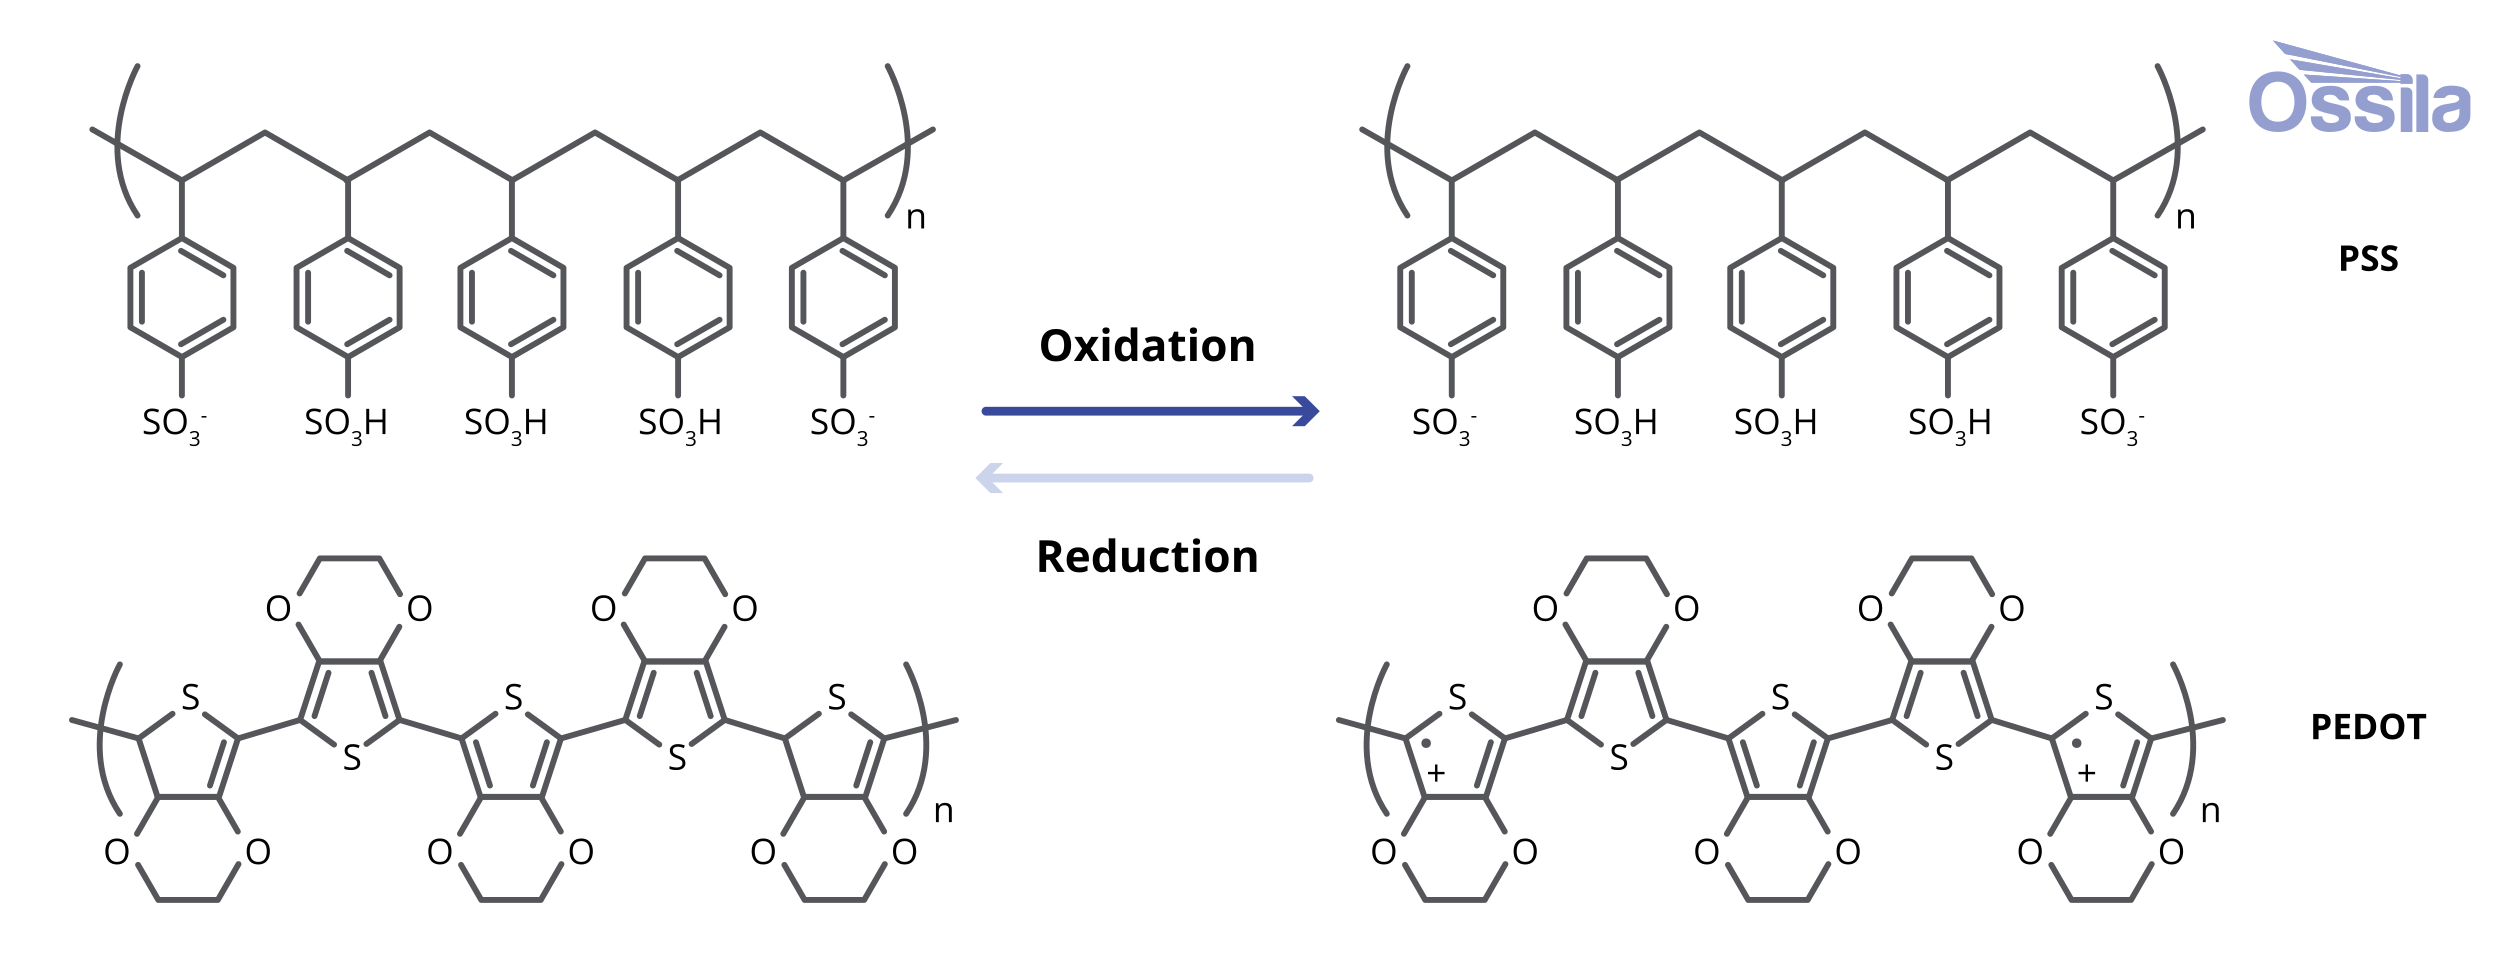 <svg viewBox="0 0 848 325" xmlns:xlink="http://www.w3.org/1999/xlink" height="325" width="848" xmlns="http://www.w3.org/2000/svg" data-name="Layer 2" id="Layer_2">
  <defs>
    <style>
      .cls-1 {
        fill: #ccd4ec;
      }

      .cls-2 {
        fill: #54565a;
      }

      .cls-3 {
        fill: #39499c;
      }

      .cls-4, .cls-5, .cls-6, .cls-7 {
        fill: none;
      }

      .cls-8 {
        clip-path: url(#clippath-1);
      }

      .cls-5 {
        stroke: #54565a;
        stroke-width: 2px;
      }

      .cls-5, .cls-6, .cls-7 {
        stroke-linecap: round;
        stroke-linejoin: round;
      }

      .cls-9 {
        fill: #949fd0;
      }

      .cls-10 {
        clip-path: url(#clippath-3);
      }

      .cls-6 {
        stroke: #39499c;
      }

      .cls-6, .cls-7 {
        stroke-width: 3px;
      }

      .cls-11 {
        clip-path: url(#clippath-2);
      }

      .cls-7 {
        stroke: #ccd4ec;
      }

      .cls-12 {
        clip-path: url(#clippath);
      }
    </style>
    <clipPath id="clippath">
      <rect height="31.07" width="75" y="13.71" x="762.97" class="cls-4"></rect>
    </clipPath>
    <clipPath id="clippath-1">
      <rect height="31.07" width="75" y="13.71" x="762.97" class="cls-4"></rect>
    </clipPath>
    <clipPath id="clippath-2">
      <path d="M770.94,13.71l4.15,4.59,39.2,7.81v.45l-37.54-6.46,3.27,3.6,34.27,3.38v.44c-10.98-.76-21.86-1.49-32.84-2.25l2.51,2.76c10.14,0,20.19,0,30.33,0v.38h4.03v-1.34c0-1.04-.84-1.89-1.85-1.89h-2.18v.42l-43.34-11.88Z" class="cls-4"></path>
    </clipPath>
    <clipPath id="clippath-3">
      <rect height="31.07" width="75" y="13.71" x="762.97" class="cls-4"></rect>
    </clipPath>
  </defs>
  <g>
    <g>
      <line y2="139.48" x2="444.06" y1="139.48" x1="334.45" class="cls-6"></line>
      <polygon points="438.26 144.57 443.35 139.48 438.26 134.4 442.58 134.4 447.67 139.48 442.58 144.57 438.26 144.57" class="cls-3"></polygon>
    </g>
    <g>
      <line y2="162.15" x2="334.45" y1="162.15" x1="444.06" class="cls-7"></line>
      <polygon points="340.25 157.06 335.16 162.15 340.25 167.24 335.93 167.24 330.84 162.15 335.93 157.06 340.25 157.06" class="cls-1"></polygon>
    </g>
  </g>
  <g>
    <path d="M363.33,117.08c0,1.77-.44,3.13-1.32,4.09s-2.14,1.43-3.78,1.43-2.9-.48-3.78-1.43-1.32-2.32-1.32-4.1.44-3.14,1.32-4.08c.88-.94,2.15-1.41,3.79-1.41s2.9.47,3.78,1.42c.87.95,1.31,2.31,1.31,4.09ZM355.52,117.08c0,1.2.23,2.1.68,2.7s1.13.91,2.04.91c1.81,0,2.72-1.2,2.72-3.61s-.9-3.62-2.7-3.62c-.9,0-1.58.3-2.04.91-.46.61-.69,1.51-.69,2.71Z"></path>
    <path d="M367.06,118.27l-2.64-4.01h2.53l1.59,2.61,1.6-2.61h2.53l-2.67,4.01,2.79,4.18h-2.54l-1.72-2.8-1.73,2.8h-2.53l2.78-4.18Z"></path>
    <path d="M373.95,112.15c0-.73.41-1.09,1.22-1.09s1.22.36,1.22,1.09c0,.35-.1.62-.3.81-.2.19-.51.29-.91.29-.81,0-1.22-.37-1.22-1.1ZM376.28,122.45h-2.23v-8.19h2.23v8.19Z"></path>
    <path d="M381.22,122.6c-.96,0-1.72-.37-2.27-1.12-.55-.75-.82-1.78-.82-3.11s.28-2.39.84-3.14c.56-.75,1.33-1.12,2.31-1.12,1.03,0,1.82.4,2.36,1.2h.07c-.11-.61-.17-1.16-.17-1.63v-2.62h2.24v11.4h-1.71l-.43-1.06h-.1c-.51.81-1.28,1.21-2.32,1.21ZM382,120.82c.57,0,.99-.17,1.26-.5.27-.33.41-.9.44-1.69v-.24c0-.88-.14-1.51-.41-1.89-.27-.38-.71-.57-1.32-.57-.5,0-.89.21-1.16.63-.28.42-.41,1.04-.41,1.84s.14,1.41.42,1.81c.28.4.68.6,1.19.6Z"></path>
    <path d="M393.32,122.45l-.43-1.11h-.06c-.38.47-.76.8-1.16.99-.4.18-.92.27-1.56.27-.79,0-1.41-.22-1.86-.67-.45-.45-.68-1.09-.68-1.92s.3-1.51.91-1.92c.61-.41,1.52-.64,2.75-.68l1.42-.04v-.36c0-.83-.42-1.25-1.27-1.25-.65,0-1.42.2-2.31.59l-.74-1.51c.94-.49,1.99-.74,3.13-.74s1.94.24,2.53.72.88,1.21.88,2.18v5.46h-1.56ZM392.66,118.66l-.86.03c-.65.02-1.13.14-1.45.35s-.48.54-.48.98c0,.63.36.95,1.08.95.52,0,.93-.15,1.24-.45.31-.3.46-.69.46-1.19v-.67Z"></path>
    <path d="M400.63,120.82c.39,0,.86-.09,1.41-.26v1.66c-.56.25-1.24.37-2.05.37-.89,0-1.54-.23-1.95-.68-.41-.45-.61-1.13-.61-2.03v-3.95h-1.07v-.95l1.23-.75.64-1.73h1.43v1.74h2.29v1.68h-2.29v3.95c0,.32.09.55.27.7.18.15.41.23.71.23Z"></path>
    <path d="M403.6,112.15c0-.73.41-1.09,1.22-1.09s1.22.36,1.22,1.09c0,.35-.1.62-.3.81-.2.19-.51.29-.91.29-.81,0-1.22-.37-1.22-1.1ZM405.92,122.45h-2.23v-8.19h2.23v8.19Z"></path>
    <path d="M415.71,118.34c0,1.33-.35,2.38-1.05,3.13s-1.68,1.13-2.94,1.13c-.79,0-1.48-.17-2.08-.52-.6-.34-1.06-.84-1.38-1.48s-.48-1.4-.48-2.26c0-1.34.35-2.38,1.05-3.12s1.68-1.11,2.94-1.11c.79,0,1.48.17,2.08.51s1.06.83,1.38,1.47.48,1.39.48,2.25ZM410.05,118.34c0,.81.13,1.42.4,1.84s.7.62,1.3.62,1.02-.21,1.29-.62c.26-.41.39-1.03.39-1.84s-.13-1.42-.4-1.82-.7-.61-1.3-.61-1.03.2-1.29.6c-.26.4-.4,1.01-.4,1.83Z"></path>
    <path d="M425.11,122.45h-2.23v-4.78c0-.59-.1-1.03-.31-1.33-.21-.29-.54-.44-1-.44-.62,0-1.08.21-1.35.63-.28.42-.42,1.11-.42,2.08v3.85h-2.23v-8.19h1.71l.3,1.05h.12c.25-.4.59-.69,1.03-.9.44-.2.93-.3,1.49-.3.95,0,1.67.26,2.17.77.49.52.74,1.26.74,2.23v5.34Z"></path>
  </g>
  <g>
    <path d="M354.84,189.89v4.11h-2.27v-10.71h3.12c1.46,0,2.53.26,3.23.79.7.53,1.05,1.33,1.05,2.41,0,.63-.17,1.19-.52,1.68-.35.49-.84.88-1.47,1.15,1.61,2.41,2.66,3.96,3.15,4.67h-2.52l-2.56-4.11h-1.21ZM354.84,188.04h.73c.72,0,1.25-.12,1.59-.36s.51-.62.51-1.13-.17-.87-.52-1.08-.89-.32-1.62-.32h-.69v2.89Z"></path>
    <path d="M366,194.14c-1.32,0-2.35-.36-3.09-1.09-.74-.73-1.11-1.76-1.11-3.09s.34-2.43,1.03-3.18c.69-.75,1.63-1.12,2.85-1.12s2.06.33,2.7.99.97,1.57.97,2.73v1.08h-5.28c.02.63.21,1.13.56,1.49s.84.54,1.48.54c.49,0,.96-.05,1.4-.15s.9-.27,1.38-.49v1.73c-.39.2-.81.34-1.25.44-.44.09-.99.14-1.63.14ZM365.69,187.25c-.47,0-.84.15-1.11.45-.27.3-.42.73-.46,1.28h3.13c0-.55-.15-.98-.43-1.28-.28-.3-.65-.45-1.13-.45Z"></path>
    <path d="M373.75,194.14c-.96,0-1.72-.37-2.27-1.12-.55-.75-.82-1.78-.82-3.11s.28-2.39.84-3.14c.56-.75,1.33-1.12,2.31-1.12,1.03,0,1.82.4,2.36,1.2h.07c-.11-.61-.17-1.16-.17-1.63v-2.62h2.24v11.4h-1.71l-.43-1.06h-.1c-.51.81-1.28,1.21-2.32,1.21ZM374.54,192.37c.57,0,.99-.17,1.26-.5.27-.33.41-.9.44-1.69v-.24c0-.88-.14-1.51-.41-1.89-.27-.38-.71-.57-1.32-.57-.5,0-.89.21-1.16.63-.28.42-.41,1.04-.41,1.84s.14,1.41.42,1.81c.28.4.68.6,1.19.6Z"></path>
    <path d="M386.45,194l-.3-1.05h-.12c-.24.38-.58.67-1.02.88-.44.21-.94.31-1.5.31-.96,0-1.69-.26-2.18-.77-.49-.52-.73-1.26-.73-2.22v-5.34h2.23v4.78c0,.59.1,1.03.31,1.33.21.29.54.44,1,.44.62,0,1.08-.21,1.35-.63.28-.42.42-1.11.42-2.08v-3.85h2.23v8.19h-1.71Z"></path>
    <path d="M393.84,194.14c-2.55,0-3.82-1.4-3.82-4.2,0-1.39.35-2.45,1.04-3.19.69-.73,1.69-1.1,2.98-1.1.95,0,1.8.19,2.55.56l-.66,1.73c-.35-.14-.68-.26-.98-.35-.3-.09-.61-.14-.91-.14-1.16,0-1.74.83-1.74,2.48s.58,2.4,1.74,2.4c.43,0,.83-.06,1.19-.17.37-.11.73-.29,1.1-.54v1.91c-.36.23-.73.39-1.09.48-.37.09-.83.13-1.4.13Z"></path>
    <path d="M401.67,192.37c.39,0,.86-.09,1.41-.26v1.66c-.56.25-1.24.37-2.05.37-.89,0-1.54-.23-1.95-.68-.41-.45-.61-1.13-.61-2.03v-3.95h-1.07v-.94l1.23-.75.64-1.73h1.43v1.74h2.29v1.68h-2.29v3.95c0,.32.09.55.27.7.18.15.41.23.71.23Z"></path>
    <path d="M404.64,183.69c0-.73.41-1.09,1.22-1.09s1.21.36,1.21,1.09c0,.35-.1.62-.3.81-.2.19-.51.29-.91.29-.81,0-1.22-.37-1.22-1.1ZM406.97,194h-2.23v-8.19h2.23v8.19Z"></path>
    <path d="M416.75,189.89c0,1.33-.35,2.38-1.05,3.13s-1.68,1.13-2.94,1.13c-.79,0-1.48-.17-2.08-.52-.6-.34-1.06-.84-1.38-1.48s-.48-1.4-.48-2.26c0-1.34.35-2.38,1.05-3.12s1.68-1.11,2.95-1.11c.79,0,1.48.17,2.08.51.6.34,1.06.83,1.38,1.47s.48,1.39.48,2.25ZM411.09,189.89c0,.81.13,1.42.4,1.84.27.42.7.62,1.3.62s1.02-.21,1.29-.62c.26-.41.39-1.03.39-1.84s-.13-1.42-.4-1.82-.7-.61-1.3-.61-1.03.2-1.29.6c-.26.4-.4,1.01-.4,1.83Z"></path>
    <path d="M426.16,194h-2.23v-4.78c0-.59-.1-1.03-.31-1.33-.21-.29-.54-.44-1-.44-.62,0-1.08.21-1.35.63-.28.42-.42,1.11-.42,2.08v3.85h-2.23v-8.19h1.71l.3,1.05h.12c.25-.4.59-.7,1.03-.9.44-.2.93-.3,1.49-.3.95,0,1.67.26,2.17.77.49.51.74,1.26.74,2.23v5.34Z"></path>
  </g>
  <g>
    <g>
      <g>
        <polygon points="44.23 111.02 61.7 121.11 79.18 111.02 79.18 90.84 61.7 80.75 44.23 90.84 44.23 111.02" class="cls-5"></polygon>
        <line y2="85.09" x2="61.4" y1="93.39" x1="75.77" class="cls-5"></line>
      </g>
      <line y2="109.11" x2="48.14" y1="92.51" x1="48.14" class="cls-5"></line>
    </g>
    <line y2="116.76" x2="61.4" y1="108.46" x1="75.77" class="cls-5"></line>
  </g>
  <polyline points="118.07 80.75 118.07 61.2 89.89 44.93 61.7 61.2 61.7 80.75" class="cls-5"></polyline>
  <line y2="134.14" x2="61.7" y1="121.11" x1="61.7" class="cls-5"></line>
  <path d="M46.66,22.44s-15.41,27.85,0,50.67" class="cls-5"></path>
  <g>
    <g>
      <g>
        <polygon points="100.59 111.02 118.07 121.11 135.55 111.02 135.55 90.84 118.07 80.75 100.59 90.84 100.59 111.02" class="cls-5"></polygon>
        <line y2="85.09" x2="117.77" y1="93.39" x1="132.14" class="cls-5"></line>
      </g>
      <line y2="109.11" x2="104.51" y1="92.51" x1="104.51" class="cls-5"></line>
    </g>
    <line y2="116.76" x2="117.77" y1="108.46" x1="132.14" class="cls-5"></line>
  </g>
  <line y2="134.14" x2="118.07" y1="121.11" x1="118.07" class="cls-5"></line>
  <g>
    <g>
      <g>
        <polygon points="156.17 111.02 173.64 121.11 191.12 111.02 191.12 90.84 173.64 80.75 156.17 90.84 156.17 111.02" class="cls-5"></polygon>
        <line y2="85.09" x2="173.34" y1="93.39" x1="187.71" class="cls-5"></line>
      </g>
      <line y2="109.11" x2="160.09" y1="92.51" x1="160.09" class="cls-5"></line>
    </g>
    <line y2="116.76" x2="173.34" y1="108.46" x1="187.71" class="cls-5"></line>
  </g>
  <polyline points="230.01 80.75 230.01 61.2 201.83 44.93 173.64 61.2 173.64 80.75" class="cls-5"></polyline>
  <line y2="134.14" x2="173.64" y1="121.11" x1="173.64" class="cls-5"></line>
  <g>
    <g>
      <g>
        <polygon points="268.6 111.02 286.07 121.11 303.55 111.02 303.55 90.84 286.07 80.75 268.6 90.84 268.6 111.02" class="cls-5"></polygon>
        <line y2="85.09" x2="285.77" y1="93.39" x1="300.14" class="cls-5"></line>
      </g>
      <line y2="109.11" x2="272.52" y1="92.51" x1="272.52" class="cls-5"></line>
    </g>
    <line y2="116.76" x2="285.77" y1="108.46" x1="300.14" class="cls-5"></line>
  </g>
  <line y2="134.14" x2="230.01" y1="121.11" x1="230.01" class="cls-5"></line>
  <polyline points="286.07 80.75 286.07 61.2 257.89 44.93 229.71 61.2" class="cls-5"></polyline>
  <g>
    <g>
      <g>
        <polygon points="212.53 111.02 230.01 121.11 247.49 111.02 247.49 90.84 230.01 80.75 212.53 90.84 212.53 111.02" class="cls-5"></polygon>
        <line y2="85.09" x2="229.71" y1="93.39" x1="244.08" class="cls-5"></line>
      </g>
      <line y2="109.11" x2="216.45" y1="92.51" x1="216.45" class="cls-5"></line>
    </g>
    <line y2="116.76" x2="229.71" y1="108.46" x1="244.08" class="cls-5"></line>
  </g>
  <line y2="134.14" x2="286.07" y1="121.11" x1="286.07" class="cls-5"></line>
  <polyline points="173.89 61.2 145.71 44.93 117.52 61.2" class="cls-5"></polyline>
  <line y2="43.92" x2="31.33" y1="61.2" x1="61.7" class="cls-5"></line>
  <path d="M301.11,22.44s15.41,27.85,0,50.67" class="cls-5"></path>
  <line y2="43.92" x2="316.45" y1="61.2" x1="286.07" class="cls-5"></line>
  <path d="M312.48,77.49v-4.15c0-.52-.12-.91-.36-1.17s-.61-.39-1.12-.39c-.67,0-1.16.18-1.48.54s-.47.96-.47,1.8v3.37h-.97v-6.42h.79l.16.88h.05c.2-.32.48-.56.84-.74s.76-.26,1.2-.26c.77,0,1.36.19,1.75.56s.59.97.59,1.79v4.19h-.97Z"></path>
  <g>
    <path d="M222.46,144.98c0,.75-.27,1.34-.82,1.76s-1.29.63-2.23.63c-1.02,0-1.8-.13-2.34-.39v-.96c.35.15.73.27,1.15.35s.82.13,1.23.13c.66,0,1.16-.13,1.5-.38s.5-.6.5-1.05c0-.3-.06-.54-.18-.73s-.32-.36-.6-.52-.7-.34-1.27-.54c-.8-.29-1.37-.62-1.71-1.01s-.51-.9-.51-1.53c0-.66.25-1.19.74-1.58s1.15-.59,1.97-.59,1.63.16,2.35.47l-.31.87c-.71-.3-1.39-.45-2.06-.45-.53,0-.94.11-1.24.34s-.45.54-.45.94c0,.3.05.54.16.73s.29.36.55.52.66.33,1.19.52c.9.32,1.52.66,1.85,1.03s.51.84.51,1.43Z"></path>
    <path d="M231.65,142.96c0,1.37-.35,2.45-1.04,3.23s-1.66,1.18-2.89,1.18-2.24-.39-2.92-1.16-1.03-1.86-1.03-3.27.34-2.48,1.03-3.24,1.66-1.15,2.93-1.15,2.19.39,2.88,1.17,1.04,1.86,1.04,3.23ZM224.83,142.96c0,1.16.25,2.04.74,2.64s1.21.9,2.15.9,1.67-.3,2.15-.9.73-1.48.73-2.64-.24-2.03-.72-2.62-1.2-.89-2.14-.89-1.67.3-2.17.9-.74,1.47-.74,2.62Z"></path>
    <path d="M235.82,147.43c0,.32-.09.58-.27.78-.18.2-.43.34-.76.41v.03c.4.05.7.18.89.38.19.21.29.47.29.81,0,.48-.17.84-.5,1.1-.33.26-.8.38-1.41.38-.26,0-.51-.02-.73-.06s-.43-.11-.64-.21v-.54c.22.11.45.19.69.24.25.06.48.08.7.08.86,0,1.29-.34,1.29-1.01,0-.61-.48-.91-1.43-.91h-.49v-.49h.5c.39,0,.7-.09.93-.26s.34-.41.34-.72c0-.24-.08-.43-.25-.57-.17-.14-.39-.21-.68-.21-.22,0-.42.03-.62.09-.19.06-.41.17-.66.33l-.29-.38c.2-.16.44-.29.71-.38.27-.09.55-.14.85-.14.48,0,.86.11,1.13.33.27.22.4.53.4.91Z"></path>
    <path d="M244.07,147.25h-1v-4.03h-4.51v4.03h-1v-8.57h1v3.64h4.51v-3.64h1v8.57Z"></path>
  </g>
  <g>
    <path d="M163.35,144.98c0,.75-.27,1.34-.82,1.76s-1.29.63-2.23.63c-1.02,0-1.8-.13-2.34-.39v-.96c.35.15.73.27,1.15.35s.82.13,1.23.13c.66,0,1.16-.13,1.5-.38s.5-.6.5-1.05c0-.3-.06-.54-.18-.73s-.32-.36-.6-.52-.7-.34-1.27-.54c-.8-.29-1.37-.62-1.71-1.01s-.51-.9-.51-1.53c0-.66.25-1.19.74-1.58s1.15-.59,1.97-.59,1.63.16,2.35.47l-.31.87c-.71-.3-1.39-.45-2.06-.45-.53,0-.94.11-1.24.34s-.45.54-.45.94c0,.3.05.54.16.73s.29.36.55.52.66.33,1.19.52c.9.32,1.52.66,1.85,1.03s.51.84.51,1.43Z"></path>
    <path d="M172.54,142.96c0,1.37-.35,2.45-1.04,3.23s-1.66,1.18-2.89,1.18-2.24-.39-2.92-1.16-1.03-1.86-1.03-3.27.34-2.48,1.03-3.24,1.66-1.15,2.93-1.15,2.19.39,2.88,1.17,1.04,1.86,1.04,3.23ZM165.71,142.96c0,1.16.25,2.04.74,2.64s1.21.9,2.15.9,1.67-.3,2.15-.9.73-1.48.73-2.64-.24-2.03-.72-2.62-1.2-.89-2.14-.89-1.67.3-2.17.9-.74,1.47-.74,2.62Z"></path>
    <path d="M176.71,147.43c0,.32-.09.58-.27.78-.18.2-.43.34-.76.41v.03c.4.05.7.18.89.38.19.21.29.47.29.81,0,.48-.17.84-.5,1.1-.33.26-.8.38-1.41.38-.26,0-.51-.02-.73-.06s-.43-.11-.64-.21v-.54c.22.11.45.19.69.24.25.06.48.08.7.08.86,0,1.29-.34,1.29-1.01,0-.61-.48-.91-1.43-.91h-.49v-.49h.5c.39,0,.7-.09.93-.26s.34-.41.34-.72c0-.24-.08-.43-.25-.57-.17-.14-.39-.21-.68-.21-.22,0-.42.03-.62.09-.19.06-.41.17-.66.33l-.29-.38c.2-.16.44-.29.71-.38.27-.09.55-.14.85-.14.48,0,.86.11,1.13.33.27.22.4.53.4.91Z"></path>
    <path d="M184.96,147.25h-1v-4.03h-4.51v4.03h-1v-8.57h1v3.64h4.51v-3.64h1v8.57Z"></path>
  </g>
  <g>
    <path d="M109.14,144.98c0,.75-.27,1.34-.82,1.76s-1.29.63-2.23.63c-1.02,0-1.8-.13-2.34-.39v-.96c.35.15.73.27,1.15.35s.82.13,1.23.13c.66,0,1.16-.13,1.5-.38s.5-.6.5-1.05c0-.3-.06-.54-.18-.73s-.32-.36-.6-.52-.7-.34-1.27-.54c-.8-.29-1.37-.62-1.71-1.01s-.51-.9-.51-1.53c0-.66.25-1.19.74-1.58s1.15-.59,1.97-.59,1.63.16,2.35.47l-.31.87c-.71-.3-1.39-.45-2.06-.45-.53,0-.94.11-1.24.34s-.45.54-.45.94c0,.3.05.54.16.73s.29.36.55.52.66.33,1.19.52c.9.32,1.52.66,1.85,1.03s.51.84.51,1.43Z"></path>
    <path d="M118.33,142.96c0,1.37-.35,2.45-1.04,3.23s-1.66,1.18-2.89,1.18-2.24-.39-2.92-1.16-1.03-1.86-1.03-3.27.34-2.48,1.03-3.24,1.66-1.15,2.93-1.15,2.19.39,2.88,1.17,1.04,1.86,1.04,3.23ZM111.5,142.96c0,1.16.25,2.04.74,2.64s1.21.9,2.15.9,1.67-.3,2.15-.9.73-1.48.73-2.64-.24-2.03-.72-2.62-1.2-.89-2.14-.89-1.67.3-2.17.9-.74,1.47-.74,2.62Z"></path>
    <path d="M122.5,147.43c0,.32-.09.58-.27.78-.18.2-.43.34-.76.41v.03c.4.05.7.18.89.38.19.21.29.47.29.81,0,.48-.17.84-.5,1.1-.33.26-.8.38-1.41.38-.26,0-.51-.02-.73-.06s-.43-.11-.64-.21v-.54c.22.11.45.19.69.24.25.06.48.08.7.08.86,0,1.29-.34,1.29-1.01,0-.61-.48-.91-1.43-.91h-.49v-.49h.5c.39,0,.7-.09.93-.26s.34-.41.34-.72c0-.24-.08-.43-.25-.57-.17-.14-.39-.21-.68-.21-.22,0-.42.03-.62.09-.19.06-.41.17-.66.33l-.29-.38c.2-.16.44-.29.71-.38.27-.09.55-.14.85-.14.48,0,.86.11,1.13.33.27.22.4.53.4.91Z"></path>
    <path d="M130.74,147.25h-1v-4.03h-4.51v4.03h-1v-8.57h1v3.64h4.51v-3.64h1v8.57Z"></path>
  </g>
  <g>
    <path d="M54.16,144.98c0,.75-.27,1.34-.82,1.76s-1.29.63-2.23.63c-1.02,0-1.8-.13-2.34-.39v-.96c.35.15.73.27,1.15.35s.82.13,1.23.13c.66,0,1.16-.13,1.5-.38s.5-.6.5-1.05c0-.3-.06-.54-.18-.73s-.32-.36-.6-.52-.7-.34-1.27-.54c-.8-.29-1.37-.62-1.71-1.01s-.51-.9-.51-1.53c0-.66.25-1.19.74-1.58s1.15-.59,1.97-.59,1.63.16,2.35.47l-.31.87c-.71-.3-1.39-.45-2.06-.45-.53,0-.94.11-1.24.34s-.45.54-.45.94c0,.3.05.54.16.73s.29.36.55.52.66.33,1.19.52c.9.32,1.52.66,1.85,1.03s.51.84.51,1.43Z"></path>
    <path d="M63.34,142.96c0,1.37-.35,2.45-1.04,3.23s-1.66,1.18-2.89,1.18-2.24-.39-2.92-1.16-1.03-1.86-1.03-3.27.34-2.48,1.03-3.24,1.66-1.15,2.93-1.15,2.19.39,2.88,1.17,1.04,1.86,1.04,3.23ZM56.52,142.96c0,1.16.25,2.04.74,2.64s1.21.9,2.15.9,1.67-.3,2.15-.9.73-1.48.73-2.64-.24-2.03-.72-2.62-1.2-.89-2.14-.89-1.67.3-2.17.9-.74,1.47-.74,2.62Z"></path>
    <path d="M67.51,147.43c0,.32-.09.58-.27.78-.18.2-.43.34-.76.41v.03c.4.05.7.18.89.38.19.21.29.47.29.81,0,.48-.17.84-.5,1.1-.33.26-.8.38-1.41.38-.26,0-.51-.02-.73-.06s-.43-.11-.64-.21v-.54c.22.11.45.19.69.24.25.06.48.08.7.08.86,0,1.29-.34,1.29-1.01,0-.61-.48-.91-1.43-.91h-.49v-.49h.5c.39,0,.7-.09.93-.26s.34-.41.34-.72c0-.24-.08-.43-.25-.57-.17-.14-.39-.21-.68-.21-.22,0-.42.03-.62.09-.19.06-.41.17-.66.33l-.29-.38c.2-.16.44-.29.71-.38.27-.09.55-.14.85-.14.48,0,.86.11,1.13.33.27.22.4.53.4.91Z"></path>
    <path d="M68.36,141.64v-.52h1.68v.52h-1.68Z"></path>
  </g>
  <g>
    <path d="M280.69,144.98c0,.75-.27,1.34-.82,1.76s-1.29.63-2.23.63c-1.02,0-1.8-.13-2.34-.39v-.96c.35.15.73.27,1.15.35s.82.13,1.23.13c.66,0,1.16-.13,1.5-.38s.5-.6.5-1.05c0-.3-.06-.54-.18-.73s-.32-.36-.6-.52-.7-.34-1.27-.54c-.8-.29-1.37-.62-1.71-1.01s-.51-.9-.51-1.53c0-.66.25-1.19.74-1.58s1.15-.59,1.97-.59,1.63.16,2.35.47l-.31.87c-.71-.3-1.39-.45-2.06-.45-.53,0-.94.11-1.24.34s-.45.54-.45.94c0,.3.05.54.16.73s.29.36.55.52.66.33,1.19.52c.9.32,1.52.66,1.85,1.03s.51.84.51,1.43Z"></path>
    <path d="M289.88,142.96c0,1.37-.35,2.45-1.04,3.23s-1.66,1.18-2.89,1.18-2.24-.39-2.92-1.16-1.03-1.86-1.03-3.27.34-2.48,1.03-3.24,1.66-1.15,2.93-1.15,2.19.39,2.88,1.17,1.04,1.86,1.04,3.23ZM283.05,142.96c0,1.16.25,2.04.74,2.64s1.21.9,2.15.9,1.67-.3,2.15-.9.73-1.48.73-2.64-.24-2.03-.72-2.62-1.2-.89-2.14-.89-1.67.3-2.17.9-.74,1.47-.74,2.62Z"></path>
    <path d="M294.05,147.43c0,.32-.09.58-.27.78-.18.2-.43.34-.76.41v.03c.4.05.7.18.89.38.19.21.29.47.29.81,0,.48-.17.84-.5,1.1-.33.26-.8.38-1.41.38-.26,0-.51-.02-.73-.06s-.43-.11-.64-.21v-.54c.22.11.45.19.69.24.25.06.48.08.7.08.86,0,1.29-.34,1.29-1.01,0-.61-.48-.91-1.43-.91h-.49v-.49h.5c.39,0,.7-.09.93-.26s.34-.41.34-.72c0-.24-.08-.43-.25-.57-.17-.14-.39-.21-.68-.21-.22,0-.42.03-.62.09-.19.06-.41.17-.66.33l-.29-.38c.2-.16.44-.29.71-.38.27-.09.55-.14.85-.14.48,0,.86.11,1.13.33.27.22.4.53.4.91Z"></path>
    <path d="M294.9,141.64v-.52h1.68v.52h-1.68Z"></path>
  </g>
  <g>
    <g>
      <g>
        <polygon points="474.96 111.02 492.44 121.11 509.91 111.02 509.91 90.84 492.44 80.75 474.96 90.84 474.96 111.02" class="cls-5"></polygon>
        <line y2="85.09" x2="492.13" y1="93.39" x1="506.5" class="cls-5"></line>
      </g>
      <line y2="109.11" x2="478.88" y1="92.51" x1="478.88" class="cls-5"></line>
    </g>
    <line y2="116.76" x2="492.13" y1="108.46" x1="506.5" class="cls-5"></line>
  </g>
  <polyline points="548.8 80.75 548.8 61.2 520.62 44.93 492.44 61.2 492.44 80.75" class="cls-5"></polyline>
  <line y2="134.14" x2="492.44" y1="121.11" x1="492.44" class="cls-5"></line>
  <path d="M477.4,22.44s-15.41,27.85,0,50.67" class="cls-5"></path>
  <g>
    <g>
      <g>
        <polygon points="531.32 111.02 548.8 121.11 566.28 111.02 566.28 90.84 548.8 80.75 531.32 90.84 531.32 111.02" class="cls-5"></polygon>
        <line y2="85.09" x2="548.5" y1="93.39" x1="562.87" class="cls-5"></line>
      </g>
      <line y2="109.11" x2="535.24" y1="92.51" x1="535.24" class="cls-5"></line>
    </g>
    <line y2="116.76" x2="548.5" y1="108.46" x1="562.87" class="cls-5"></line>
  </g>
  <line y2="134.14" x2="548.8" y1="121.11" x1="548.8" class="cls-5"></line>
  <g>
    <g>
      <g>
        <polygon points="586.9 111.02 604.38 121.11 621.85 111.02 621.85 90.84 604.38 80.75 586.9 90.84 586.9 111.02" class="cls-5"></polygon>
        <line y2="85.09" x2="604.07" y1="93.39" x1="618.44" class="cls-5"></line>
      </g>
      <line y2="109.11" x2="590.82" y1="92.51" x1="590.82" class="cls-5"></line>
    </g>
    <line y2="116.76" x2="604.07" y1="108.46" x1="618.44" class="cls-5"></line>
  </g>
  <polyline points="660.74 80.75 660.74 61.2 632.56 44.93 604.38 61.2 604.38 80.75" class="cls-5"></polyline>
  <line y2="134.14" x2="604.38" y1="121.11" x1="604.38" class="cls-5"></line>
  <g>
    <g>
      <g>
        <polygon points="699.33 111.02 716.81 121.11 734.28 111.02 734.28 90.84 716.81 80.75 699.33 90.84 699.33 111.02" class="cls-5"></polygon>
        <line y2="85.09" x2="716.5" y1="93.39" x1="730.87" class="cls-5"></line>
      </g>
      <line y2="109.11" x2="703.25" y1="92.51" x1="703.25" class="cls-5"></line>
    </g>
    <line y2="116.76" x2="716.5" y1="108.46" x1="730.87" class="cls-5"></line>
  </g>
  <line y2="134.14" x2="660.74" y1="121.11" x1="660.74" class="cls-5"></line>
  <polyline points="716.81 80.75 716.81 61.2 688.62 44.93 660.44 61.2" class="cls-5"></polyline>
  <g>
    <g>
      <g>
        <polygon points="643.27 111.02 660.74 121.11 678.22 111.02 678.22 90.84 660.74 80.75 643.27 90.84 643.27 111.02" class="cls-5"></polygon>
        <line y2="85.09" x2="660.44" y1="93.39" x1="674.81" class="cls-5"></line>
      </g>
      <line y2="109.11" x2="647.18" y1="92.51" x1="647.18" class="cls-5"></line>
    </g>
    <line y2="116.76" x2="660.44" y1="108.46" x1="674.81" class="cls-5"></line>
  </g>
  <line y2="134.14" x2="716.81" y1="121.11" x1="716.81" class="cls-5"></line>
  <polyline points="604.62 61.2 576.44 44.93 548.25 61.2" class="cls-5"></polyline>
  <line y2="43.92" x2="462.06" y1="61.2" x1="492.44" class="cls-5"></line>
  <path d="M731.85,22.44s15.41,27.85,0,50.67" class="cls-5"></path>
  <line y2="43.92" x2="747.18" y1="61.2" x1="716.81" class="cls-5"></line>
  <path d="M743.21,77.49v-4.15c0-.52-.12-.91-.36-1.17s-.61-.39-1.12-.39c-.67,0-1.16.18-1.48.54s-.47.96-.47,1.8v3.37h-.97v-6.42h.79l.16.88h.05c.2-.32.48-.56.84-.74s.76-.26,1.2-.26c.77,0,1.36.19,1.75.56s.59.97.59,1.79v4.19h-.97Z"></path>
  <g>
    <path d="M653.2,144.98c0,.75-.27,1.34-.82,1.76s-1.29.63-2.23.63c-1.02,0-1.8-.13-2.34-.39v-.96c.35.15.73.27,1.15.35s.82.13,1.23.13c.66,0,1.16-.13,1.5-.38s.5-.6.5-1.05c0-.3-.06-.54-.18-.73s-.32-.36-.6-.52-.7-.34-1.27-.54c-.8-.29-1.37-.62-1.71-1.01s-.51-.9-.51-1.53c0-.66.25-1.19.74-1.58s1.15-.59,1.97-.59,1.63.16,2.35.47l-.31.87c-.71-.3-1.39-.45-2.06-.45-.53,0-.94.11-1.24.34s-.45.54-.45.94c0,.3.05.54.16.73s.29.36.55.52.66.33,1.19.52c.9.32,1.52.66,1.85,1.03s.51.84.51,1.43Z"></path>
    <path d="M662.38,142.96c0,1.37-.35,2.45-1.04,3.23s-1.66,1.18-2.89,1.18-2.24-.39-2.92-1.16-1.03-1.86-1.03-3.27.34-2.48,1.03-3.24,1.66-1.15,2.93-1.15,2.19.39,2.88,1.17,1.04,1.86,1.04,3.23ZM655.56,142.96c0,1.16.25,2.04.74,2.64s1.21.9,2.15.9,1.67-.3,2.15-.9.73-1.48.73-2.64-.24-2.03-.72-2.62-1.2-.89-2.14-.89-1.67.3-2.17.9-.74,1.47-.74,2.62Z"></path>
    <path d="M666.55,147.43c0,.32-.09.58-.27.78-.18.2-.43.34-.76.41v.03c.4.05.7.18.89.38.19.21.29.47.29.81,0,.48-.17.84-.5,1.1-.33.26-.8.38-1.41.38-.26,0-.51-.02-.73-.06s-.43-.11-.64-.21v-.54c.22.11.45.19.69.24.25.06.48.08.7.08.86,0,1.29-.34,1.29-1.01,0-.61-.48-.91-1.43-.91h-.49v-.49h.5c.39,0,.7-.09.93-.26s.34-.41.34-.72c0-.24-.08-.43-.25-.57-.17-.14-.39-.21-.68-.21-.22,0-.42.03-.62.09-.19.06-.41.17-.66.33l-.29-.38c.21-.16.44-.29.71-.38.27-.09.55-.14.85-.14.48,0,.86.11,1.13.33.27.22.4.53.4.91Z"></path>
    <path d="M674.8,147.25h-1v-4.03h-4.51v4.03h-1v-8.57h1v3.64h4.51v-3.64h1v8.57Z"></path>
  </g>
  <g>
    <path d="M594.09,144.98c0,.75-.27,1.34-.82,1.76s-1.29.63-2.23.63c-1.02,0-1.8-.13-2.34-.39v-.96c.35.15.73.27,1.15.35s.82.13,1.23.13c.66,0,1.16-.13,1.5-.38s.5-.6.5-1.05c0-.3-.06-.54-.18-.73s-.32-.36-.6-.52-.7-.34-1.27-.54c-.8-.29-1.37-.62-1.71-1.01s-.51-.9-.51-1.53c0-.66.25-1.19.74-1.58s1.15-.59,1.97-.59,1.63.16,2.35.47l-.31.87c-.71-.3-1.39-.45-2.06-.45-.53,0-.94.11-1.24.34s-.45.54-.45.94c0,.3.05.54.16.73s.29.36.55.52.66.33,1.19.52c.9.32,1.52.66,1.85,1.03s.51.84.51,1.43Z"></path>
    <path d="M603.27,142.96c0,1.37-.35,2.45-1.04,3.23s-1.66,1.18-2.89,1.18-2.24-.39-2.92-1.16-1.03-1.86-1.03-3.27.34-2.48,1.03-3.24,1.66-1.15,2.93-1.15,2.19.39,2.88,1.17,1.04,1.86,1.04,3.23ZM596.45,142.96c0,1.16.25,2.04.74,2.64s1.21.9,2.15.9,1.67-.3,2.15-.9.73-1.48.73-2.64-.24-2.03-.72-2.62-1.2-.89-2.14-.89-1.67.3-2.17.9-.74,1.47-.74,2.62Z"></path>
    <path d="M607.44,147.43c0,.32-.09.58-.27.78-.18.2-.43.34-.76.41v.03c.4.05.7.18.89.38.19.21.29.47.29.81,0,.48-.17.84-.5,1.1-.33.26-.8.38-1.41.38-.26,0-.51-.02-.73-.06s-.43-.11-.64-.21v-.54c.22.11.45.19.69.24.25.06.48.08.7.08.86,0,1.29-.34,1.29-1.01,0-.61-.48-.91-1.43-.91h-.49v-.49h.5c.39,0,.7-.09.93-.26s.34-.41.34-.72c0-.24-.08-.43-.25-.57-.17-.14-.39-.21-.68-.21-.22,0-.42.03-.62.09-.19.06-.41.17-.66.33l-.29-.38c.21-.16.44-.29.71-.38.27-.09.55-.14.85-.14.48,0,.86.11,1.13.33.27.22.4.53.4.91Z"></path>
    <path d="M615.69,147.25h-1v-4.03h-4.51v4.03h-1v-8.57h1v3.64h4.51v-3.64h1v8.57Z"></path>
  </g>
  <g>
    <path d="M539.87,144.98c0,.75-.27,1.34-.82,1.76s-1.29.63-2.23.63c-1.02,0-1.8-.13-2.34-.39v-.96c.35.15.73.27,1.15.35s.82.13,1.23.13c.66,0,1.16-.13,1.5-.38s.5-.6.5-1.05c0-.3-.06-.54-.18-.73s-.32-.36-.6-.52-.7-.34-1.27-.54c-.8-.29-1.37-.62-1.71-1.01s-.51-.9-.51-1.53c0-.66.25-1.19.74-1.58s1.15-.59,1.97-.59,1.63.16,2.35.47l-.31.87c-.71-.3-1.39-.45-2.06-.45-.53,0-.94.11-1.24.34s-.45.54-.45.94c0,.3.05.54.16.73s.29.36.55.52.66.33,1.19.52c.9.32,1.52.66,1.85,1.03s.51.84.51,1.43Z"></path>
    <path d="M549.06,142.96c0,1.37-.35,2.45-1.04,3.23s-1.66,1.18-2.89,1.18-2.24-.39-2.92-1.16-1.03-1.86-1.03-3.27.34-2.48,1.03-3.24,1.66-1.15,2.93-1.15,2.19.39,2.88,1.17,1.04,1.86,1.04,3.23ZM542.24,142.96c0,1.16.25,2.04.74,2.64s1.21.9,2.15.9,1.67-.3,2.15-.9.73-1.48.73-2.64-.24-2.03-.72-2.62-1.2-.89-2.14-.89-1.67.3-2.17.9-.74,1.47-.74,2.62Z"></path>
    <path d="M553.23,147.43c0,.32-.09.58-.27.78-.18.2-.43.34-.76.41v.03c.4.05.7.18.89.38.19.21.29.47.29.81,0,.48-.17.84-.5,1.1-.33.26-.8.38-1.41.38-.26,0-.51-.02-.73-.06s-.43-.11-.64-.21v-.54c.22.11.45.19.69.24.25.06.48.08.7.08.86,0,1.29-.34,1.29-1.01,0-.61-.48-.91-1.43-.91h-.49v-.49h.5c.39,0,.7-.09.93-.26s.34-.41.34-.72c0-.24-.08-.43-.25-.57-.17-.14-.39-.21-.68-.21-.22,0-.42.03-.62.09-.19.06-.41.17-.66.33l-.29-.38c.21-.16.44-.29.71-.38.27-.09.55-.14.85-.14.48,0,.86.11,1.13.33.27.22.4.53.4.91Z"></path>
    <path d="M561.48,147.25h-1v-4.03h-4.51v4.03h-1v-8.57h1v3.64h4.51v-3.64h1v8.57Z"></path>
  </g>
  <g>
    <path d="M484.89,144.98c0,.75-.27,1.34-.82,1.76s-1.29.63-2.23.63c-1.02,0-1.8-.13-2.34-.39v-.96c.35.15.73.27,1.15.35s.82.13,1.23.13c.66,0,1.16-.13,1.5-.38s.5-.6.5-1.05c0-.3-.06-.54-.18-.73s-.32-.36-.6-.52-.7-.34-1.27-.54c-.8-.29-1.37-.62-1.71-1.01s-.51-.9-.51-1.53c0-.66.25-1.19.74-1.58s1.15-.59,1.97-.59,1.63.16,2.35.47l-.31.87c-.71-.3-1.39-.45-2.06-.45-.53,0-.94.11-1.24.34s-.45.54-.45.94c0,.3.05.54.16.73s.29.36.55.52.66.33,1.19.52c.9.32,1.52.66,1.85,1.03s.51.84.51,1.43Z"></path>
    <path d="M494.08,142.96c0,1.37-.35,2.45-1.04,3.23s-1.66,1.18-2.89,1.18-2.24-.39-2.92-1.16-1.03-1.86-1.03-3.27.34-2.48,1.03-3.24,1.66-1.15,2.93-1.15,2.19.39,2.88,1.17,1.04,1.86,1.04,3.23ZM487.25,142.96c0,1.16.25,2.04.74,2.64s1.21.9,2.15.9,1.67-.3,2.15-.9.73-1.48.73-2.64-.24-2.03-.72-2.62-1.2-.89-2.14-.89-1.67.3-2.17.9-.74,1.47-.74,2.62Z"></path>
    <path d="M498.25,147.43c0,.32-.09.58-.27.78-.18.2-.43.34-.76.41v.03c.4.05.7.18.89.38s.29.47.29.81c0,.48-.17.84-.5,1.1-.33.26-.8.38-1.41.38-.26,0-.51-.02-.73-.06s-.43-.11-.64-.21v-.54c.22.11.45.19.69.24s.48.08.7.08c.86,0,1.29-.34,1.29-1.01,0-.61-.48-.91-1.43-.91h-.49v-.49h.5c.39,0,.7-.09.93-.26s.34-.41.34-.72c0-.24-.08-.43-.25-.57-.17-.14-.39-.21-.68-.21-.22,0-.42.03-.62.09-.19.06-.41.17-.66.33l-.29-.38c.2-.16.44-.29.71-.38.27-.09.55-.14.85-.14.49,0,.86.11,1.13.33.27.22.4.53.4.91Z"></path>
    <path d="M499.1,141.64v-.52h1.68v.52h-1.68Z"></path>
  </g>
  <g>
    <path d="M711.42,144.98c0,.75-.27,1.34-.82,1.76s-1.29.63-2.23.63c-1.02,0-1.8-.13-2.34-.39v-.96c.35.15.73.27,1.15.35s.82.13,1.23.13c.66,0,1.16-.13,1.5-.38s.5-.6.5-1.05c0-.3-.06-.54-.18-.73s-.32-.36-.6-.52-.7-.34-1.27-.54c-.8-.29-1.37-.62-1.71-1.01s-.51-.9-.51-1.53c0-.66.25-1.19.74-1.58s1.15-.59,1.97-.59,1.63.16,2.35.47l-.31.87c-.71-.3-1.39-.45-2.06-.45-.53,0-.94.11-1.24.34s-.45.54-.45.94c0,.3.05.54.16.73s.29.36.55.52.66.33,1.19.52c.9.32,1.52.66,1.85,1.03s.51.84.51,1.43Z"></path>
    <path d="M720.61,142.96c0,1.37-.35,2.45-1.04,3.23s-1.66,1.18-2.89,1.18-2.24-.39-2.92-1.16-1.03-1.86-1.03-3.27.34-2.48,1.03-3.24,1.66-1.15,2.93-1.15,2.19.39,2.88,1.17,1.04,1.86,1.04,3.23ZM713.78,142.96c0,1.16.25,2.04.74,2.64s1.21.9,2.15.9,1.67-.3,2.15-.9.73-1.48.73-2.64-.24-2.03-.72-2.62-1.2-.89-2.14-.89-1.67.3-2.17.9-.74,1.47-.74,2.62Z"></path>
    <path d="M724.78,147.43c0,.32-.09.58-.27.78-.18.2-.43.34-.76.41v.03c.4.05.7.18.89.38.19.21.29.47.29.81,0,.48-.17.84-.5,1.1-.33.26-.8.38-1.41.38-.26,0-.51-.02-.73-.06s-.43-.11-.64-.21v-.54c.22.11.45.19.69.24.25.06.48.08.7.08.86,0,1.29-.34,1.29-1.01,0-.61-.48-.91-1.43-.91h-.49v-.49h.5c.39,0,.7-.09.93-.26s.34-.41.34-.72c0-.24-.08-.43-.25-.57-.17-.14-.39-.21-.68-.21-.22,0-.42.03-.62.09-.19.06-.41.17-.66.33l-.29-.38c.21-.16.44-.29.71-.38.27-.09.55-.14.85-.14.48,0,.86.11,1.13.33.27.22.4.53.4.91Z"></path>
    <path d="M725.63,141.64v-.52h1.68v.52h-1.68Z"></path>
  </g>
  <g>
    <path d="M800,85.96c0,.92-.29,1.63-.86,2.12s-1.4.73-2.46.73h-.78v3.05h-1.82v-8.57h2.74c1.04,0,1.83.22,2.37.67s.81,1.11.81,2ZM795.9,87.32h.6c.56,0,.98-.11,1.25-.33s.42-.54.42-.96-.12-.74-.35-.94-.6-.3-1.09-.3h-.83v2.54Z"></path>
    <path d="M806.68,89.48c0,.77-.28,1.38-.83,1.83s-1.33.67-2.32.67c-.91,0-1.72-.17-2.43-.52v-1.69c.58.26,1.07.44,1.47.54s.77.16,1.1.16c.4,0,.7-.08.92-.23s.32-.38.32-.68c0-.17-.05-.32-.14-.45s-.23-.26-.41-.38-.55-.31-1.11-.58c-.52-.25-.92-.48-1.18-.71s-.47-.49-.63-.79-.23-.65-.23-1.05c0-.76.26-1.35.77-1.79s1.22-.65,2.13-.65c.45,0,.87.05,1.27.16s.83.25,1.27.45l-.59,1.41c-.46-.19-.83-.32-1.13-.39s-.59-.11-.88-.11c-.34,0-.61.08-.79.24s-.28.37-.28.63c0,.16.04.3.11.42s.19.23.35.35.55.31,1.15.6c.8.38,1.35.77,1.65,1.15s.45.86.45,1.42Z"></path>
    <path d="M813.29,89.48c0,.77-.28,1.38-.83,1.83s-1.33.67-2.32.67c-.91,0-1.72-.17-2.43-.52v-1.69c.58.26,1.07.44,1.47.54s.77.16,1.1.16c.4,0,.7-.08.92-.23s.32-.38.32-.68c0-.17-.05-.32-.14-.45s-.23-.26-.41-.38-.55-.31-1.11-.58c-.52-.25-.92-.48-1.18-.71s-.47-.49-.63-.79-.23-.65-.23-1.05c0-.76.26-1.35.77-1.79s1.22-.65,2.13-.65c.45,0,.87.05,1.27.16s.83.25,1.27.45l-.59,1.41c-.46-.19-.83-.32-1.13-.39s-.59-.11-.88-.11c-.34,0-.61.08-.79.24s-.28.37-.28.63c0,.16.04.3.11.42s.19.23.35.35.55.31,1.15.6c.8.38,1.35.77,1.65,1.15s.45.86.45,1.42Z"></path>
  </g>
  <g>
    <path d="M790.56,244.83c0,.92-.29,1.63-.86,2.12s-1.4.73-2.46.73h-.78v3.05h-1.82v-8.57h2.74c1.04,0,1.83.22,2.37.67s.81,1.11.81,2ZM786.46,246.18h.6c.56,0,.98-.11,1.25-.33s.42-.54.42-.96-.12-.74-.35-.94-.6-.3-1.09-.3h-.83v2.54Z"></path>
    <path d="M797.11,250.72h-4.93v-8.57h4.93v1.49h-3.12v1.88h2.9v1.49h-2.9v2.21h3.12v1.5Z"></path>
    <path d="M806.01,246.35c0,1.41-.4,2.49-1.2,3.24s-1.96,1.12-3.48,1.12h-2.43v-8.57h2.69c1.4,0,2.48.37,3.26,1.11s1.16,1.77,1.16,3.09ZM804.12,246.4c0-1.84-.81-2.76-2.44-2.76h-.97v5.58h.78c1.75,0,2.62-.94,2.62-2.82Z"></path>
    <path d="M815.56,246.42c0,1.42-.35,2.51-1.05,3.27s-1.71,1.14-3.02,1.14-2.32-.38-3.02-1.14-1.05-1.86-1.05-3.28.35-2.51,1.06-3.27,1.72-1.13,3.03-1.13,2.32.38,3.02,1.14,1.05,1.85,1.05,3.27ZM809.31,246.42c0,.96.18,1.68.54,2.16s.91.73,1.63.73c1.45,0,2.17-.96,2.17-2.89s-.72-2.89-2.16-2.89c-.72,0-1.27.24-1.63.73s-.55,1.21-.55,2.17Z"></path>
    <path d="M820.64,250.72h-1.82v-7.05h-2.33v-1.51h6.47v1.51h-2.33v7.05Z"></path>
  </g>
  <g data-name="blue watermark" id="blue_watermark">
    <g class="cls-12">
      <g class="cls-8">
        <path d="M834.23,38.43c0,.5-.15,1.7-1.07,2.44-.92.74-1.95.92-2.95.79-1-.13-1.52-1.02-1.49-1.82.03-.8.38-1.49,1.6-1.83,1.22-.33,2.63-.5,3.91-1.1v1.52ZM834.61,29.41c-2.99-.68-5.4-.29-6.6.32-1.2.61-2.45,1.73-2.57,3.5h3.83s.43-1.03,2.06-1.06c1.63-.03,2.64.35,2.82,1.08.17.73-.44,1.29-1.44,1.54-1,.25-2.6.42-3.71.65-1.12.23-3.13,1.07-3.63,2.42-.49,1.35-.51,3.18.04,4.43.55,1.25,2.39,2.54,4.83,2.47,2.44-.07,4.4-.23,5.83-1.54,1.44-1.31,1.89-2.67,1.89-4.08s.01-5.7.01-6.18-.38-2.87-3.37-3.55" class="cls-9"></path>
        <path d="M775.09,18.3l39.19,7.81v.45l-37.54-6.46,3.27,3.6,34.27,3.38v.44c-10.98-.76-21.86-1.49-32.84-2.25l2.51,2.76c10.14,0,20.19,0,30.33,0v.38h4.03v-1.34c0-1.04-.83-1.89-1.85-1.89h-2.18v.42l-43.34-11.88,4.15,4.59Z" class="cls-9"></path>
      </g>
      <g class="cls-11">
        <rect height="14.7" width="47.38" y="13.71" x="770.94" class="cls-9"></rect>
      </g>
      <g class="cls-10">
        <path d="M821.81,25.24h-2.18v19.53h4.03v-17.68c0-1.02-.83-1.85-1.85-1.85" class="cls-9"></path>
        <path d="M816.46,29.66h-2.13v15.11h3.95v-13.29c0-1-.82-1.81-1.81-1.81" class="cls-9"></path>
        <path d="M810.55,36.49c-1.36-.83-3.05-1.09-5.05-1.58s-2.48-1.01-2.49-1.49c0-.48.28-.97.85-1.12.57-.15,1.49-.26,2.45-.04.96.22,1.46,1.15,1.69,1.38.24.23.66.41.95.41h2.76c-.1-1.64-.61-2.85-1.8-3.72-1.19-.87-2.65-1.36-5.64-1.19-2.99.17-4.59,1.71-5.09,3.47-.51,1.76.03,3.55,1.44,4.47,1.41.92,3.74,1.38,5.17,1.68,1.42.31,2.53.75,2.45,1.7-.07.95-1.68,1.44-3.58,1.2-1.91-.24-2.1-2.2-2.1-2.2h-3.85c-.13,2.51,1.07,3.88,2.63,4.6,1.55.73,4.21.99,7.02.36,2.82-.62,3.89-2.63,3.9-4.4.02-1.77-.35-2.71-1.71-3.54" class="cls-9"></path>
        <path d="M795.69,36.49c-1.36-.83-3.05-1.09-5.05-1.58s-2.48-1.01-2.49-1.49c0-.48.28-.97.85-1.12.57-.15,1.49-.26,2.45-.04.96.22,1.46,1.15,1.69,1.38.24.23.66.41.95.41h2.76c-.1-1.64-.61-2.85-1.8-3.72-1.19-.87-2.65-1.36-5.64-1.19-2.99.17-4.59,1.71-5.09,3.47-.51,1.76.03,3.55,1.44,4.47,1.41.92,3.74,1.38,5.17,1.68,1.42.31,2.53.75,2.45,1.7-.07.95-1.68,1.44-3.58,1.2-1.91-.24-2.1-2.2-2.1-2.2h-3.85c-.13,2.51,1.07,3.88,2.63,4.6,1.55.73,4.21.99,7.02.36,2.82-.62,3.89-2.63,3.9-4.4.02-1.77-.35-2.71-1.71-3.54" class="cls-9"></path>
        <path d="M772.65,41.28c-3.89,0-5.61-3.05-5.61-6.79s1.89-6.77,5.62-6.77,5.62,3.03,5.62,6.77-1.73,6.79-5.62,6.79M772.65,24.23c-6.42,0-9.68,4.59-9.68,10.26s2.96,10.28,9.66,10.28,9.69-4.62,9.69-10.28-3.26-10.26-9.68-10.26" class="cls-9"></path>
      </g>
    </g>
  </g>
  <g>
    <polyline points="190.22 282.06 183.43 270.3 163.25 270.3 156.02 282.83" class="cls-5"></polyline>
    <polyline points="156.39 293.37 163.25 305.26 183.43 305.26 190.44 293.11" class="cls-5"></polyline>
  </g>
  <path d="M153.16,288.82c0,1.37-.35,2.45-1.04,3.23s-1.66,1.18-2.89,1.18-2.24-.39-2.92-1.16-1.03-1.86-1.03-3.27.34-2.48,1.03-3.24,1.66-1.15,2.93-1.15,2.19.39,2.88,1.17,1.04,1.86,1.04,3.23ZM146.33,288.82c0,1.16.25,2.04.74,2.64s1.21.9,2.15.9,1.67-.3,2.15-.9.73-1.48.73-2.64-.24-2.03-.72-2.62-1.2-.89-2.14-.89-1.67.3-2.17.9-.74,1.47-.74,2.62Z"></path>
  <path d="M201.1,288.82c0,1.37-.35,2.45-1.04,3.23s-1.66,1.18-2.89,1.18-2.24-.39-2.92-1.16-1.03-1.86-1.03-3.27.34-2.48,1.03-3.24,1.66-1.15,2.93-1.15,2.19.39,2.88,1.17,1.04,1.86,1.04,3.23ZM194.27,288.82c0,1.16.25,2.04.74,2.64s1.21.9,2.15.9,1.67-.3,2.15-.9.73-1.48.73-2.64-.24-2.03-.72-2.62-1.2-.89-2.14-.89-1.67.3-2.17.9-.74,1.47-.74,2.62Z"></path>
  <polyline points="168.07 242.11 156.55 250.48 162.99 270.3 183.84 270.3 190.28 250.48 179.05 242.32" class="cls-5"></polyline>
  <line y2="266.45" x2="166.19" y1="251.78" x1="161.44" class="cls-5"></line>
  <line y2="266.45" x2="180.76" y1="251.78" x1="185.5" class="cls-5"></line>
  <path d="M176.95,238.34c0,.75-.27,1.34-.82,1.76s-1.29.63-2.23.63c-1.02,0-1.8-.13-2.34-.39v-.96c.35.15.73.27,1.15.35s.82.13,1.23.13c.66,0,1.16-.13,1.5-.38s.5-.6.5-1.05c0-.3-.06-.54-.18-.73s-.32-.36-.6-.52-.7-.34-1.27-.54c-.8-.29-1.37-.62-1.71-1.01s-.51-.9-.51-1.53c0-.66.25-1.19.74-1.58s1.15-.59,1.97-.59,1.63.16,2.35.47l-.31.87c-.71-.3-1.39-.45-2.06-.45-.53,0-.94.11-1.24.34s-.45.54-.45.94c0,.3.05.54.16.73s.29.36.55.52.66.33,1.19.52c.9.32,1.52.66,1.85,1.03s.51.84.51,1.43Z"></path>
  <g>
    <polyline points="299.9 282.06 293.12 270.3 272.93 270.3 265.7 282.83" class="cls-5"></polyline>
    <polyline points="266.07 293.37 272.93 305.26 293.12 305.26 300.13 293.11" class="cls-5"></polyline>
  </g>
  <path d="M262.84,288.82c0,1.37-.35,2.45-1.04,3.23s-1.66,1.18-2.89,1.18-2.24-.39-2.92-1.16-1.03-1.86-1.03-3.27.34-2.48,1.03-3.24,1.66-1.15,2.93-1.15,2.19.39,2.88,1.17,1.04,1.86,1.04,3.23ZM256.02,288.82c0,1.16.25,2.04.74,2.64s1.21.9,2.15.9,1.67-.3,2.15-.9.73-1.48.73-2.64-.24-2.03-.72-2.62-1.2-.89-2.14-.89-1.67.3-2.17.9-.74,1.47-.74,2.62Z"></path>
  <path d="M310.78,288.82c0,1.37-.35,2.45-1.04,3.23s-1.66,1.18-2.89,1.18-2.24-.39-2.92-1.16-1.03-1.86-1.03-3.27.34-2.48,1.03-3.24,1.66-1.15,2.93-1.15,2.19.39,2.88,1.17,1.04,1.86,1.04,3.23ZM303.95,288.82c0,1.16.25,2.04.74,2.64s1.21.9,2.15.9,1.67-.3,2.15-.9.73-1.48.73-2.64-.24-2.03-.72-2.62-1.2-.89-2.14-.89-1.67.3-2.17.9-.74,1.47-.74,2.62Z"></path>
  <polyline points="277.75 242.11 266.24 250.48 272.68 270.3 293.52 270.3 299.96 250.48 288.73 242.32" class="cls-5"></polyline>
  <line y2="266.45" x2="290.45" y1="251.78" x1="295.19" class="cls-5"></line>
  <path d="M286.63,238.34c0,.75-.27,1.34-.82,1.76s-1.29.63-2.23.63c-1.02,0-1.8-.13-2.34-.39v-.96c.35.15.73.27,1.15.35s.82.13,1.23.13c.66,0,1.16-.13,1.5-.38s.5-.6.5-1.05c0-.3-.06-.54-.18-.73s-.32-.36-.6-.52-.7-.34-1.27-.54c-.8-.29-1.37-.62-1.71-1.01s-.51-.9-.51-1.53c0-.66.25-1.19.74-1.58s1.15-.59,1.97-.59,1.63.16,2.35.47l-.31.87c-.71-.3-1.39-.45-2.06-.45-.53,0-.94.11-1.24.34s-.45.54-.45.94c0,.3.05.54.16.73s.29.36.55.52.66.33,1.19.52c.9.32,1.52.66,1.85,1.03s.51.84.51,1.43Z"></path>
  <g>
    <polyline points="80.67 282.06 73.89 270.3 53.7 270.3 46.47 282.83" class="cls-5"></polyline>
    <polyline points="46.84 293.37 53.7 305.26 73.89 305.26 80.9 293.11" class="cls-5"></polyline>
  </g>
  <path d="M43.61,288.82c0,1.37-.35,2.45-1.04,3.23s-1.66,1.18-2.89,1.18-2.24-.39-2.92-1.16-1.03-1.86-1.03-3.27.34-2.48,1.03-3.24,1.66-1.15,2.93-1.15,2.19.39,2.88,1.17,1.04,1.86,1.04,3.23ZM36.79,288.82c0,1.16.25,2.04.74,2.64s1.21.9,2.15.9,1.67-.3,2.15-.9.73-1.48.73-2.64-.24-2.03-.72-2.62-1.2-.89-2.14-.89-1.67.3-2.17.9-.74,1.47-.74,2.62Z"></path>
  <path d="M91.55,288.82c0,1.37-.35,2.45-1.04,3.23s-1.66,1.18-2.89,1.18-2.24-.39-2.92-1.16-1.03-1.86-1.03-3.27.34-2.48,1.03-3.24,1.66-1.15,2.93-1.15,2.19.39,2.88,1.17,1.04,1.86,1.04,3.23ZM84.72,288.82c0,1.16.25,2.04.74,2.64s1.21.9,2.15.9,1.67-.3,2.15-.9.73-1.48.73-2.64-.24-2.03-.72-2.62-1.2-.89-2.14-.89-1.67.3-2.17.9-.74,1.47-.74,2.62Z"></path>
  <polyline points="58.52 242.11 47.01 250.48 53.45 270.3 74.29 270.3 80.73 250.48 69.5 242.32" class="cls-5"></polyline>
  <line y2="266.45" x2="71.22" y1="251.78" x1="75.96" class="cls-5"></line>
  <path d="M67.4,238.34c0,.75-.27,1.34-.82,1.76s-1.29.63-2.23.63c-1.02,0-1.8-.13-2.34-.39v-.96c.35.15.73.27,1.15.35s.82.13,1.23.13c.66,0,1.16-.13,1.5-.38s.5-.6.5-1.05c0-.3-.06-.54-.18-.73s-.32-.36-.6-.52-.7-.34-1.27-.54c-.8-.29-1.37-.62-1.71-1.01s-.51-.9-.51-1.53c0-.66.25-1.19.74-1.58s1.15-.59,1.97-.59,1.63.16,2.35.47l-.31.87c-.71-.3-1.39-.45-2.06-.45-.53,0-.94.11-1.24.34s-.45.54-.45.94c0,.3.05.54.16.73s.29.36.55.52.66.33,1.19.52c.9.32,1.52.66,1.85,1.03s.51.84.51,1.43Z"></path>
  <g>
    <polyline points="245.77 212.61 238.98 224.37 218.8 224.37 211.57 211.85" class="cls-5"></polyline>
    <polyline points="211.94 201.3 218.8 189.41 238.98 189.41 245.99 201.56" class="cls-5"></polyline>
  </g>
  <path d="M208.71,206.3c0,1.37-.35,2.45-1.04,3.23s-1.66,1.18-2.89,1.18-2.24-.39-2.92-1.16-1.03-1.86-1.03-3.27.34-2.48,1.03-3.24,1.66-1.15,2.93-1.15,2.19.39,2.88,1.17,1.04,1.86,1.04,3.23ZM201.88,206.3c0,1.16.25,2.04.74,2.64s1.21.9,2.15.9,1.67-.3,2.15-.9.73-1.48.73-2.64-.24-2.03-.72-2.62-1.2-.89-2.14-.89-1.67.3-2.17.9-.74,1.47-.74,2.62Z"></path>
  <path d="M256.65,206.3c0,1.37-.35,2.45-1.04,3.23s-1.66,1.18-2.89,1.18-2.24-.39-2.92-1.16-1.03-1.86-1.03-3.27.34-2.48,1.03-3.24,1.66-1.15,2.93-1.15,2.19.39,2.88,1.17,1.04,1.86,1.04,3.23ZM249.82,206.3c0,1.16.25,2.04.74,2.64s1.21.9,2.15.9,1.67-.3,2.15-.9.73-1.48.73-2.64-.24-2.03-.72-2.62-1.2-.89-2.14-.89-1.67.3-2.17.9-.74,1.47-.74,2.62Z"></path>
  <polyline points="223.62 252.56 212.1 244.19 218.55 224.37 239.39 224.37 245.83 244.19 234.6 252.35" class="cls-5"></polyline>
  <line y2="228.22" x2="221.74" y1="242.89" x1="217" class="cls-5"></line>
  <line y2="228.22" x2="236.32" y1="242.89" x1="241.06" class="cls-5"></line>
  <path d="M232.5,258.81c0,.75-.27,1.34-.82,1.76s-1.29.63-2.23.63c-1.02,0-1.8-.13-2.34-.39v-.96c.35.15.73.27,1.15.35s.82.13,1.23.13c.66,0,1.16-.13,1.5-.38s.5-.6.5-1.05c0-.3-.06-.54-.18-.73s-.32-.36-.6-.52-.7-.34-1.27-.54c-.8-.29-1.37-.62-1.71-1.01s-.51-.9-.51-1.53c0-.66.25-1.19.74-1.58s1.15-.59,1.97-.59,1.63.16,2.35.47l-.31.87c-.71-.3-1.39-.45-2.06-.45-.53,0-.94.11-1.24.34s-.45.54-.45.94c0,.3.05.54.16.73s.29.36.55.52.66.33,1.19.52c.9.32,1.52.66,1.85,1.03s.51.84.51,1.43Z"></path>
  <g>
    <polyline points="135.46 212.61 128.67 224.37 108.49 224.37 101.26 211.85" class="cls-5"></polyline>
    <polyline points="101.63 201.3 108.49 189.41 128.67 189.41 135.69 201.56" class="cls-5"></polyline>
  </g>
  <path d="M98.4,206.3c0,1.37-.35,2.45-1.04,3.23s-1.66,1.18-2.89,1.18-2.24-.39-2.92-1.16-1.03-1.86-1.03-3.27.34-2.48,1.03-3.24,1.66-1.15,2.93-1.15,2.19.39,2.88,1.17,1.04,1.86,1.04,3.23ZM91.58,206.3c0,1.16.25,2.04.74,2.64s1.21.9,2.15.9,1.67-.3,2.15-.9.73-1.48.73-2.64-.24-2.03-.72-2.62-1.2-.89-2.14-.89-1.67.3-2.17.9-.74,1.47-.74,2.62Z"></path>
  <path d="M146.34,206.3c0,1.37-.35,2.45-1.04,3.23s-1.66,1.18-2.89,1.18-2.24-.39-2.92-1.16-1.03-1.86-1.03-3.27.34-2.48,1.03-3.24,1.66-1.15,2.93-1.15,2.19.39,2.88,1.17,1.04,1.86,1.04,3.23ZM139.51,206.3c0,1.16.25,2.04.74,2.64s1.21.9,2.15.9,1.67-.3,2.15-.9.73-1.48.73-2.64-.24-2.03-.72-2.62-1.2-.89-2.14-.89-1.67.3-2.17.9-.74,1.47-.74,2.62Z"></path>
  <polyline points="113.31 252.56 101.8 244.19 108.24 224.37 129.08 224.37 135.52 244.19 124.29 252.35" class="cls-5"></polyline>
  <line y2="228.22" x2="111.43" y1="242.89" x1="106.69" class="cls-5"></line>
  <line y2="228.22" x2="126.01" y1="242.89" x1="130.75" class="cls-5"></line>
  <path d="M122.19,258.81c0,.75-.27,1.34-.82,1.76s-1.29.63-2.23.63c-1.02,0-1.8-.13-2.34-.39v-.96c.35.15.73.27,1.15.35s.82.13,1.23.13c.66,0,1.16-.13,1.5-.38s.5-.6.5-1.05c0-.3-.06-.54-.18-.73s-.32-.36-.6-.52-.7-.34-1.27-.54c-.8-.29-1.37-.62-1.71-1.01s-.51-.9-.51-1.53c0-.66.25-1.19.74-1.58s1.15-.59,1.97-.59,1.63.16,2.35.47l-.31.87c-.71-.3-1.39-.45-2.06-.45-.53,0-.94.11-1.24.34s-.45.54-.45.94c0,.3.05.54.16.73s.29.36.55.52.66.33,1.19.52c.9.32,1.52.66,1.85,1.03s.51.84.51,1.43Z"></path>
  <path d="M40.66,225.37s-15.41,27.85,0,50.67" class="cls-5"></path>
  <path d="M307.36,225.37s15.41,27.85,0,50.67" class="cls-5"></path>
  <path d="M321.87,278.86v-4.15c0-.52-.12-.91-.36-1.17s-.61-.39-1.12-.39c-.67,0-1.16.18-1.48.54s-.47.96-.47,1.8v3.37h-.97v-6.42h.79l.16.88h.05c.2-.32.48-.56.84-.74s.76-.26,1.2-.26c.77,0,1.36.19,1.75.56s.59.97.59,1.79v4.19h-.97Z"></path>
  <line y2="244.23" x2="324.26" y1="250.48" x1="299.96" class="cls-5"></line>
  <line y2="244.19" x2="245.83" y1="250.48" x1="266.24" class="cls-5"></line>
  <line y2="250.48" x2="190.28" y1="244.19" x1="212.1" class="cls-5"></line>
  <line y2="244.19" x2="135.52" y1="250.48" x1="156.55" class="cls-5"></line>
  <line y2="250.48" x2="80.73" y1="244.19" x1="101.8" class="cls-5"></line>
  <line y2="244.23" x2="24.41" y1="250.48" x1="47.01" class="cls-5"></line>
  <g>
    <polyline points="619.96 282.06 613.17 270.3 592.99 270.3 585.76 282.83" class="cls-5"></polyline>
    <polyline points="586.13 293.37 592.99 305.26 613.17 305.26 620.18 293.11" class="cls-5"></polyline>
  </g>
  <path d="M582.9,288.82c0,1.37-.35,2.45-1.04,3.23s-1.66,1.18-2.89,1.18-2.24-.39-2.92-1.16-1.03-1.86-1.03-3.27.34-2.48,1.03-3.24,1.66-1.15,2.93-1.15,2.19.39,2.88,1.17,1.04,1.86,1.04,3.23ZM576.07,288.82c0,1.16.25,2.04.74,2.64s1.21.9,2.15.9,1.67-.3,2.15-.9.73-1.48.73-2.64-.24-2.03-.72-2.62-1.2-.89-2.14-.89-1.67.3-2.17.9-.74,1.47-.74,2.62Z"></path>
  <path d="M630.83,288.82c0,1.37-.35,2.45-1.04,3.23s-1.66,1.18-2.89,1.18-2.23-.39-2.92-1.16-1.03-1.86-1.03-3.27.34-2.48,1.03-3.24,1.66-1.15,2.93-1.15,2.19.39,2.88,1.17,1.04,1.86,1.04,3.23ZM624.01,288.82c0,1.16.25,2.04.74,2.64s1.21.9,2.15.9,1.67-.3,2.15-.9.73-1.48.73-2.64-.24-2.03-.72-2.62-1.2-.89-2.14-.89-1.67.3-2.16.9-.74,1.47-.74,2.62Z"></path>
  <polyline points="597.81 242.11 586.29 250.48 592.73 270.3 613.58 270.3 620.02 250.48 608.78 242.32" class="cls-5"></polyline>
  <line y2="266.45" x2="595.92" y1="251.78" x1="591.18" class="cls-5"></line>
  <line y2="266.45" x2="610.5" y1="251.78" x1="615.24" class="cls-5"></line>
  <path d="M606.69,238.34c0,.75-.27,1.34-.82,1.76s-1.29.63-2.23.63c-1.02,0-1.8-.13-2.34-.39v-.96c.35.15.73.27,1.15.35s.82.13,1.23.13c.66,0,1.16-.13,1.5-.38s.5-.6.5-1.05c0-.3-.06-.54-.18-.73s-.32-.36-.6-.52-.7-.34-1.27-.54c-.8-.29-1.37-.62-1.71-1.01s-.51-.9-.51-1.53c0-.66.25-1.19.74-1.58s1.15-.59,1.97-.59,1.63.16,2.35.47l-.31.87c-.71-.3-1.39-.45-2.06-.45-.53,0-.94.11-1.24.34s-.45.54-.45.94c0,.3.05.54.16.73s.29.36.55.52.66.33,1.19.52c.9.32,1.52.66,1.85,1.03s.51.84.51,1.43Z"></path>
  <g>
    <polyline points="729.64 282.06 722.85 270.3 702.67 270.3 695.44 282.83" class="cls-5"></polyline>
    <polyline points="695.81 293.37 702.67 305.26 722.85 305.26 729.87 293.11" class="cls-5"></polyline>
  </g>
  <path d="M692.58,288.82c0,1.37-.35,2.45-1.04,3.23s-1.66,1.18-2.89,1.18-2.24-.39-2.92-1.16-1.03-1.86-1.03-3.27.34-2.48,1.03-3.24,1.66-1.15,2.93-1.15,2.19.39,2.88,1.17,1.04,1.86,1.04,3.23ZM685.76,288.82c0,1.16.25,2.04.74,2.64s1.21.9,2.15.9,1.67-.3,2.15-.9.73-1.48.73-2.64-.24-2.03-.72-2.62-1.2-.89-2.14-.89-1.67.3-2.17.9-.74,1.47-.74,2.62Z"></path>
  <path d="M740.52,288.82c0,1.37-.35,2.45-1.04,3.23s-1.66,1.18-2.89,1.18-2.24-.39-2.92-1.16-1.03-1.86-1.03-3.27.34-2.48,1.03-3.24,1.66-1.15,2.93-1.15,2.19.39,2.88,1.17,1.04,1.86,1.04,3.23ZM733.69,288.82c0,1.16.25,2.04.74,2.64s1.21.9,2.15.9,1.67-.3,2.15-.9.73-1.48.73-2.64-.24-2.03-.72-2.62-1.2-.89-2.14-.89-1.67.3-2.17.9-.74,1.47-.74,2.62Z"></path>
  <polyline points="707.49 242.11 695.98 250.48 702.42 270.3 723.26 270.3 729.7 250.48 718.47 242.32" class="cls-5"></polyline>
  <line y2="266.45" x2="720.19" y1="251.78" x1="724.93" class="cls-5"></line>
  <path d="M716.37,238.34c0,.75-.27,1.34-.82,1.76s-1.29.63-2.23.63c-1.02,0-1.8-.13-2.34-.39v-.96c.35.15.73.27,1.15.35s.82.13,1.23.13c.66,0,1.16-.13,1.5-.38s.5-.6.5-1.05c0-.3-.06-.54-.18-.73s-.32-.36-.6-.52-.7-.34-1.27-.54c-.8-.29-1.37-.62-1.71-1.01s-.51-.9-.51-1.53c0-.66.25-1.19.74-1.58s1.15-.59,1.97-.59,1.63.16,2.35.47l-.31.87c-.71-.3-1.39-.45-2.06-.45-.53,0-.94.11-1.24.34s-.45.54-.45.94c0,.3.05.54.16.73s.29.36.55.52.66.33,1.19.52c.9.32,1.52.66,1.85,1.03s.51.84.51,1.43Z"></path>
  <g>
    <polyline points="510.41 282.06 503.62 270.3 483.44 270.3 476.21 282.83" class="cls-5"></polyline>
    <polyline points="476.58 293.37 483.44 305.26 503.62 305.26 510.64 293.11" class="cls-5"></polyline>
  </g>
  <path d="M473.35,288.82c0,1.37-.35,2.45-1.04,3.23s-1.66,1.18-2.89,1.18-2.24-.39-2.92-1.16-1.03-1.86-1.03-3.27.34-2.48,1.03-3.24,1.66-1.15,2.93-1.15,2.19.39,2.88,1.17,1.04,1.86,1.04,3.23ZM466.53,288.82c0,1.16.25,2.04.74,2.64s1.21.9,2.15.9,1.67-.3,2.15-.9.73-1.48.73-2.64-.24-2.03-.72-2.62-1.2-.89-2.14-.89-1.67.3-2.17.9-.74,1.47-.74,2.62Z"></path>
  <path d="M521.29,288.82c0,1.37-.35,2.45-1.04,3.23s-1.66,1.18-2.89,1.18-2.24-.39-2.92-1.16-1.03-1.86-1.03-3.27.34-2.48,1.03-3.24,1.66-1.15,2.93-1.15,2.19.39,2.88,1.17,1.04,1.86,1.04,3.23ZM514.46,288.82c0,1.16.25,2.04.74,2.64s1.21.9,2.15.9,1.67-.3,2.15-.9.73-1.48.73-2.64-.24-2.03-.72-2.62-1.2-.89-2.14-.89-1.67.3-2.17.9-.74,1.47-.74,2.62Z"></path>
  <polyline points="488.26 242.11 476.75 250.48 483.19 270.3 504.03 270.3 510.47 250.48 499.24 242.32" class="cls-5"></polyline>
  <line y2="266.45" x2="500.96" y1="251.78" x1="505.7" class="cls-5"></line>
  <path d="M497.14,238.34c0,.75-.27,1.34-.82,1.76s-1.29.63-2.23.63c-1.02,0-1.8-.13-2.34-.39v-.96c.35.15.73.27,1.15.35s.82.13,1.23.13c.66,0,1.16-.13,1.5-.38s.5-.6.5-1.05c0-.3-.06-.54-.18-.73s-.32-.36-.6-.52-.7-.34-1.27-.54c-.8-.29-1.37-.62-1.71-1.01s-.51-.9-.51-1.53c0-.66.25-1.19.74-1.58s1.15-.59,1.97-.59,1.63.16,2.35.47l-.31.87c-.71-.3-1.39-.45-2.06-.45-.53,0-.94.11-1.24.34s-.45.54-.45.94c0,.3.05.54.16.73s.29.36.55.52.66.33,1.19.52c.9.32,1.52.66,1.85,1.03s.51.84.51,1.43Z"></path>
  <g>
    <polyline points="675.51 212.61 668.72 224.37 648.54 224.37 641.31 211.85" class="cls-5"></polyline>
    <polyline points="641.68 201.3 648.54 189.41 668.72 189.41 675.73 201.56" class="cls-5"></polyline>
  </g>
  <path d="M638.45,206.3c0,1.37-.35,2.45-1.04,3.23s-1.66,1.18-2.89,1.18-2.24-.39-2.92-1.16-1.03-1.86-1.03-3.27.34-2.48,1.03-3.24,1.66-1.15,2.93-1.15,2.19.39,2.88,1.17,1.04,1.86,1.04,3.23ZM631.62,206.3c0,1.16.25,2.04.74,2.64s1.21.9,2.15.9,1.67-.3,2.15-.9.73-1.48.73-2.64-.24-2.03-.72-2.62-1.2-.89-2.14-.89-1.67.3-2.17.9-.74,1.47-.74,2.62Z"></path>
  <path d="M686.39,206.3c0,1.37-.35,2.45-1.04,3.23s-1.66,1.18-2.89,1.18-2.24-.39-2.92-1.16-1.03-1.86-1.03-3.27.34-2.48,1.03-3.24,1.66-1.15,2.93-1.15,2.19.39,2.88,1.17,1.04,1.86,1.04,3.23ZM679.56,206.3c0,1.16.25,2.04.74,2.64s1.21.9,2.15.9,1.67-.3,2.15-.9.73-1.48.73-2.64-.24-2.03-.72-2.62-1.2-.89-2.14-.89-1.67.3-2.17.9-.74,1.47-.74,2.62Z"></path>
  <polyline points="653.36 252.56 641.84 244.19 648.28 224.37 669.13 224.37 675.57 244.19 664.34 252.35" class="cls-5"></polyline>
  <line y2="228.22" x2="651.48" y1="242.89" x1="646.73" class="cls-5"></line>
  <line y2="228.22" x2="666.05" y1="242.89" x1="670.8" class="cls-5"></line>
  <path d="M662.24,258.81c0,.75-.27,1.34-.82,1.76s-1.29.63-2.23.63c-1.02,0-1.8-.13-2.34-.39v-.96c.35.15.73.27,1.15.35s.82.13,1.23.13c.66,0,1.16-.13,1.5-.38s.5-.6.5-1.05c0-.3-.06-.54-.18-.73s-.32-.36-.6-.52-.7-.34-1.27-.54c-.8-.29-1.37-.62-1.71-1.01s-.51-.9-.51-1.53c0-.66.25-1.19.74-1.58s1.15-.59,1.97-.59,1.63.16,2.35.47l-.31.87c-.71-.3-1.39-.45-2.06-.45-.53,0-.94.11-1.24.34s-.45.54-.45.94c0,.3.05.54.16.73s.29.36.55.52.66.33,1.19.52c.9.32,1.52.66,1.85,1.03s.51.84.51,1.43Z"></path>
  <g>
    <polyline points="565.2 212.61 558.41 224.37 538.23 224.37 531 211.85" class="cls-5"></polyline>
    <polyline points="531.37 201.3 538.23 189.41 558.41 189.41 565.42 201.56" class="cls-5"></polyline>
  </g>
  <path d="M528.14,206.3c0,1.37-.35,2.45-1.04,3.23s-1.66,1.18-2.89,1.18-2.24-.39-2.92-1.16-1.03-1.86-1.03-3.27.34-2.48,1.03-3.24,1.66-1.15,2.93-1.15,2.19.39,2.88,1.17,1.04,1.86,1.04,3.23ZM521.31,206.3c0,1.16.25,2.04.74,2.64s1.21.9,2.15.9,1.67-.3,2.15-.9.73-1.48.73-2.64-.24-2.03-.72-2.62-1.2-.89-2.14-.89-1.67.3-2.17.9-.74,1.47-.74,2.62Z"></path>
  <path d="M576.08,206.3c0,1.37-.35,2.45-1.04,3.23s-1.66,1.18-2.89,1.18-2.24-.39-2.92-1.16-1.03-1.86-1.03-3.27.34-2.48,1.03-3.24,1.66-1.15,2.93-1.15,2.19.39,2.88,1.17,1.04,1.86,1.04,3.23ZM569.25,206.3c0,1.16.25,2.04.74,2.64s1.21.9,2.15.9,1.67-.3,2.15-.9.73-1.48.73-2.64-.24-2.03-.72-2.62-1.2-.89-2.14-.89-1.67.3-2.17.9-.74,1.47-.74,2.62Z"></path>
  <polyline points="543.05 252.56 531.53 244.19 537.98 224.37 558.82 224.37 565.26 244.19 554.03 252.35" class="cls-5"></polyline>
  <line y2="228.22" x2="541.17" y1="242.89" x1="536.43" class="cls-5"></line>
  <line y2="228.22" x2="555.75" y1="242.89" x1="560.49" class="cls-5"></line>
  <path d="M551.93,258.81c0,.75-.27,1.34-.82,1.76s-1.29.63-2.23.63c-1.02,0-1.8-.13-2.34-.39v-.96c.35.15.73.27,1.15.35s.82.13,1.23.13c.66,0,1.16-.13,1.5-.38s.5-.6.5-1.05c0-.3-.06-.54-.18-.73s-.32-.36-.6-.52-.7-.34-1.27-.54c-.8-.29-1.37-.62-1.71-1.01s-.51-.9-.51-1.53c0-.66.25-1.19.74-1.58s1.15-.59,1.97-.59,1.63.16,2.35.47l-.31.87c-.71-.3-1.39-.45-2.06-.45-.53,0-.94.11-1.24.34s-.45.54-.45.94c0,.3.05.54.16.73s.29.36.55.52.66.33,1.19.52c.9.32,1.52.66,1.85,1.03s.51.84.51,1.43Z"></path>
  <path d="M470.4,225.37s-15.41,27.85,0,50.67" class="cls-5"></path>
  <path d="M737.1,225.37s15.41,27.85,0,50.67" class="cls-5"></path>
  <path d="M751.61,278.86v-4.15c0-.52-.12-.91-.36-1.17s-.61-.39-1.12-.39c-.67,0-1.16.18-1.48.54s-.47.96-.47,1.8v3.37h-.97v-6.42h.79l.16.88h.05c.2-.32.48-.56.84-.74s.76-.26,1.2-.26c.77,0,1.36.19,1.75.56s.59.97.59,1.79v4.19h-.97Z"></path>
  <line y2="244.23" x2="754" y1="250.48" x1="729.7" class="cls-5"></line>
  <line y2="244.19" x2="675.57" y1="250.48" x1="695.98" class="cls-5"></line>
  <line y2="250.48" x2="620.02" y1="244.19" x1="641.84" class="cls-5"></line>
  <line y2="244.19" x2="565.26" y1="250.48" x1="586.29" class="cls-5"></line>
  <line y2="250.48" x2="510.47" y1="244.19" x1="531.53" class="cls-5"></line>
  <line y2="244.23" x2="454.15" y1="250.48" x1="476.75" class="cls-5"></line>
  <circle r="1.61" cy="252.09" cx="483.75" class="cls-2"></circle>
  <path d="M487.58,261.82h2.41v.81h-2.41v2.5h-.81v-2.5h-2.4v-.81h2.4v-2.51h.81v2.51Z"></path>
  <circle r="1.61" cy="252.09" cx="704.42" class="cls-2"></circle>
  <path d="M708.25,261.82h2.41v.81h-2.41v2.5h-.81v-2.5h-2.4v-.81h2.4v-2.51h.81v2.51Z"></path>
</svg>